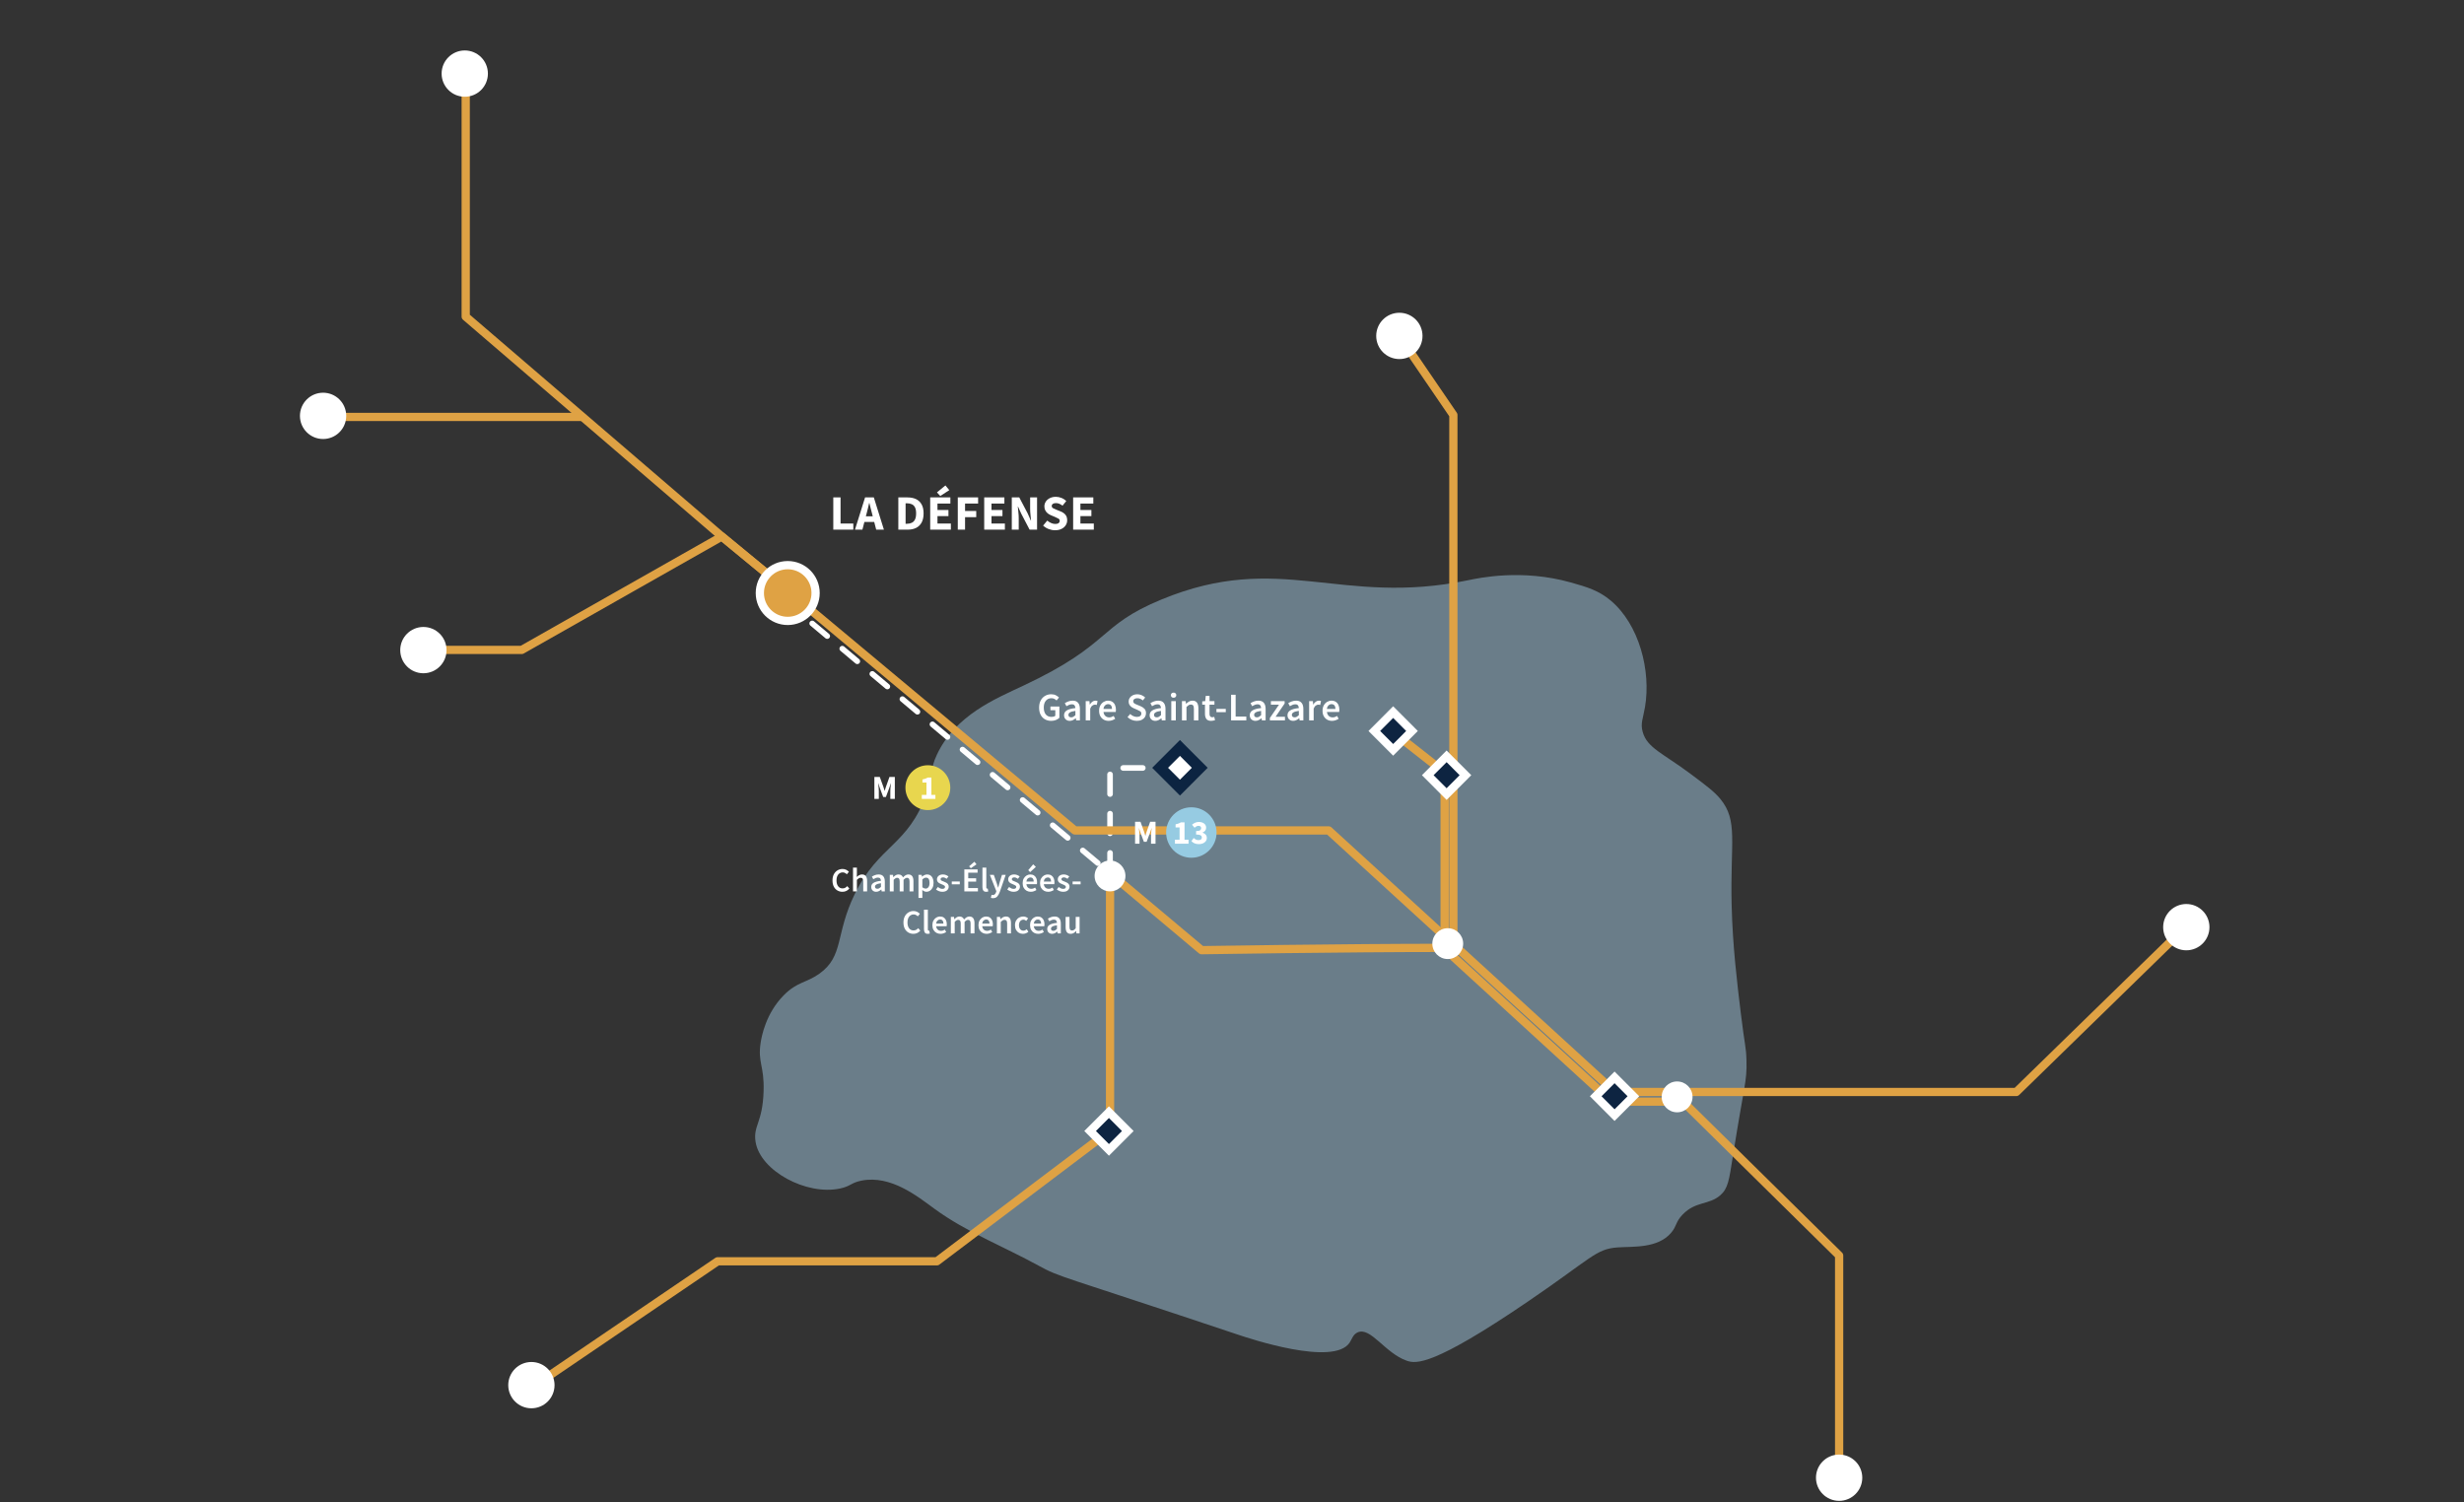 <svg width="879" height="536" viewBox="0 0 879 536" fill="none" xmlns="http://www.w3.org/2000/svg">
<rect x="0" y="0" width="879" height="536" fill="#333333" stroke="none"/>
<path d="M330.568 282.962C333.257 275.238 331.587 274.866 334.23 269.223C340.834 255.115 355.064 249.318 365.144 244.574C396.846 229.653 391.276 223.389 414.363 213.86C456.743 196.37 477.945 216.478 523.779 206.99C527.561 206.208 542.886 202.867 560.388 207.799C566.144 209.421 570.339 210.651 574.626 214.266C584.721 222.776 589.042 239.224 586.83 252.252C586.137 256.341 585.145 258.053 586.016 261.142C587.629 266.864 593.196 268.685 603.101 276.092C608.747 280.317 611.572 282.431 613.678 284.982C620.138 292.822 617.192 300.241 617.744 322.968C618.097 337.471 619.691 350.585 620.997 361.36C622.47 373.489 622.894 373.211 623.031 378.335C623.235 386.009 622.277 386.529 618.15 412.686C616.824 421.083 616.449 424.025 613.674 426.425C609.63 429.924 604.889 428.472 600.25 433.295C597.687 435.959 598.224 437.351 596.183 439.762C591.363 445.458 582.51 444.623 577.064 445.014C569.234 445.578 567.984 448.716 544.931 464.411C511.302 487.307 505.186 486.608 501.816 485.426C494.061 482.706 488.968 473.271 484.325 475.325C482.652 476.062 482.281 477.744 481.478 478.963C475.798 487.586 445.592 477.466 441.616 476.134C377.292 454.592 378.371 455.845 370.434 451.485C358.116 444.713 344.757 439.57 333.42 431.279C327.285 426.79 317.841 419.153 307.386 421.177C303.562 421.918 303.532 423.19 299.658 424.006C287.582 426.55 271.258 417.69 269.558 407.438C268.581 401.547 272.057 400.723 272.405 389.252C272.682 380.125 270.262 379.14 271.349 371.999C271.697 369.701 273.204 361.522 279.604 355.047C284.401 350.194 287.601 350.702 292.263 347.391C301.131 341.094 297.897 333.321 304.921 318.958C313.581 301.249 324.04 301.735 330.572 282.966L330.568 282.962Z" fill="#6A7D89"/>
<path d="M499.203 119.836L518.469 148.047V337.956" stroke="#DFA244" stroke-width="2.94" stroke-linecap="round" stroke-linejoin="round"/>
<path d="M598.287 390.938L656.085 447.911V527.177" stroke="#DFA244" stroke-width="2.94" stroke-linecap="round" stroke-linejoin="round"/>
<path d="M190.945 494.15L256 449.965H334.231L395.992 403.324" stroke="#DFA244" stroke-width="2.94" stroke-linecap="round" stroke-linejoin="round"/>
<path d="M395.993 403.324V311.28" stroke="#DFA244" stroke-width="2.94" stroke-linecap="round" stroke-linejoin="round"/>
<path d="M395.993 311.28V273.966H420.764" stroke="white" stroke-width="2" stroke-linecap="round" stroke-linejoin="round" stroke-dasharray="7 7"/>
<path d="M280.555 210.387L257.507 191.396L166.137 112.955V26.258" stroke="#DFA244" stroke-width="2.94" stroke-linecap="round" stroke-linejoin="round"/>
<path d="M778.563 331.764L719.296 389.562H598.5" stroke="#DFA244" stroke-width="2.94" stroke-linecap="round" stroke-linejoin="round"/>
<path d="M576.067 389.562H598" stroke="#DFA244" stroke-width="2.94" stroke-linecap="round" stroke-linejoin="round"/>
<path d="M280.555 210.387L383.449 296.259H427.077H473.996L516.5 335.111" stroke="#DFA244" stroke-width="2.94" stroke-linecap="round" stroke-linejoin="round"/>
<path d="M576.067 389.562L516.5 335.111" stroke="#DFA244" stroke-width="2.94" stroke-linecap="round" stroke-linejoin="round"/>
<path d="M280.555 210.387L257.507 191.396L186.129 231.855H153.79" stroke="#DFA244" stroke-width="2.94" stroke-linecap="round" stroke-linejoin="round"/>
<path d="M497.468 261.58L515.358 275.616" stroke="#DFA244" stroke-width="2.94" stroke-linecap="round" stroke-linejoin="round"/>
<path d="M515.357 275.616V340.02" stroke="#DFA244" stroke-width="2.94" stroke-linecap="round" stroke-linejoin="round"/>
<path d="M279.02 213.414L396.5 311.998" stroke="white" stroke-width="2" stroke-linecap="round" stroke-linejoin="round" stroke-dasharray="7 7"/>
<path d="M514.967 338.152C479.972 338.152 428.645 338.972 428.645 338.972L396.5 311.998" stroke="#DFA244" stroke-width="2.94" stroke-linecap="round" stroke-linejoin="round"/>
<path d="M514.967 338.152L574.892 393.002" stroke="#DFA244" stroke-width="2.94" stroke-linecap="round" stroke-linejoin="round"/>
<path d="M574.893 393.002H597.599" stroke="#DFA244" stroke-width="2.94" stroke-linecap="round" stroke-linejoin="round"/>
<path d="M116.634 148.736H207.46" stroke="#DFA244" stroke-width="2.94" stroke-linecap="round" stroke-linejoin="round"/>
<rect y="2.08" width="9.507" height="9.507" transform="matrix(0.707 0.708 -0.707 0.708 498.461 252.572)" fill="#0D2441" stroke="white" stroke-width="2.94"/>
<rect y="2.08" width="9.507" height="9.507" transform="matrix(0.707 0.708 -0.707 0.708 517.529 268.35)" fill="#0D2441" stroke="white" stroke-width="2.94"/>
<rect y="2.08" width="9.507" height="9.507" transform="matrix(0.707 0.708 -0.707 0.708 397.074 395.286)" fill="#0D2441" stroke="white" stroke-width="2.94"/>
<rect y="2.08" width="9.507" height="9.507" transform="matrix(0.707 0.708 -0.707 0.708 577.443 382.884)" fill="#0D2441" stroke="white" stroke-width="2.94"/>
<rect y="2.83" width="10" height="10" transform="matrix(0.707 0.708 -0.707 0.708 422.932 264.828)" fill="white" stroke="#0C2441" stroke-width="4"/>
<circle cx="281.009" cy="211.564" r="9.946" fill="#DFA244" stroke="white" stroke-width="2.94"/>
<circle cx="151.037" cy="231.927" r="8.257" fill="white"/>
<circle cx="165.799" cy="26.257" r="8.257" fill="white"/>
<circle cx="499.204" cy="119.835" r="8.257" fill="white"/>
<circle cx="779.938" cy="330.764" r="8.257" fill="white"/>
<circle cx="189.568" cy="494.148" r="8.257" fill="white"/>
<circle cx="656.086" cy="527.176" r="8.257" fill="white"/>
<circle cx="516.465" cy="336.638" r="5.5" fill="white"/>
<circle cx="598.286" cy="391.313" r="5.505" fill="white"/>
<circle cx="395.988" cy="312.492" r="5.5" fill="white"/>
<circle cx="115.257" cy="148.358" r="8.257" fill="white"/>
<path d="M297.265 188.951V177.45H299.859V186.764H304.41V188.951H297.265ZM309.167 183.13L308.885 184.188H311.337L311.072 183.13C310.92 182.554 310.761 181.942 310.596 181.296C310.443 180.649 310.29 180.025 310.138 179.426H310.067C309.926 180.037 309.779 180.666 309.626 181.313C309.485 181.948 309.332 182.554 309.167 183.13ZM305.004 188.951L308.603 177.45H311.725L315.324 188.951H312.572L311.866 186.217H308.356L307.65 188.951H305.004ZM320.465 188.951V177.45H323.71C324.886 177.45 325.903 177.65 326.762 178.05C327.62 178.45 328.285 179.073 328.755 179.92C329.237 180.755 329.478 181.831 329.478 183.148C329.478 184.465 329.243 185.553 328.773 186.411C328.302 187.27 327.644 187.91 326.797 188.334C325.962 188.745 324.98 188.951 323.851 188.951H320.465ZM323.058 186.852H323.551C324.21 186.852 324.78 186.734 325.263 186.499C325.756 186.264 326.139 185.876 326.409 185.335C326.68 184.794 326.815 184.065 326.815 183.148C326.815 182.23 326.68 181.513 326.409 180.996C326.139 180.466 325.756 180.096 325.263 179.884C324.78 179.661 324.21 179.549 323.551 179.549H323.058V186.852ZM331.838 188.951V177.45H339.035V179.637H334.431V181.948H338.347V184.118H334.431V186.764H339.211V188.951H331.838ZM335.419 176.956L334.255 175.651L337.271 173.181L338.647 174.857L335.419 176.956ZM341.678 188.951V177.45H348.928V179.637H344.271V182.301H348.258V184.488H344.271V188.951H341.678ZM351.105 188.951V177.45H358.302V179.637H353.698V181.948H357.614V184.118H353.698V186.764H358.479V188.951H351.105ZM360.946 188.951V177.45H363.609L366.608 183.165L367.737 185.705H367.808C367.761 185.094 367.696 184.412 367.614 183.659C367.531 182.907 367.49 182.189 367.49 181.507V177.45H369.96V188.951H367.296L364.297 183.218L363.168 180.713H363.098C363.157 181.348 363.221 182.031 363.292 182.76C363.374 183.489 363.415 184.194 363.415 184.876V188.951H360.946ZM376.364 189.163C375.611 189.163 374.858 189.022 374.106 188.739C373.365 188.457 372.7 188.046 372.112 187.505L373.594 185.723C374.006 186.076 374.464 186.364 374.97 186.587C375.476 186.811 375.964 186.923 376.434 186.923C376.975 186.923 377.375 186.823 377.634 186.623C377.904 186.423 378.039 186.152 378.039 185.811C378.039 185.447 377.886 185.182 377.581 185.018C377.287 184.841 376.887 184.647 376.381 184.435L374.882 183.8C374.494 183.636 374.123 183.418 373.771 183.148C373.418 182.865 373.13 182.519 372.906 182.107C372.683 181.695 372.571 181.213 372.571 180.66C372.571 180.025 372.742 179.449 373.083 178.932C373.435 178.414 373.918 178.003 374.529 177.697C375.152 177.391 375.864 177.238 376.663 177.238C377.322 177.238 377.981 177.368 378.639 177.626C379.298 177.885 379.874 178.261 380.368 178.755L379.045 180.396C378.669 180.102 378.292 179.878 377.916 179.726C377.54 179.561 377.122 179.479 376.663 179.479C376.217 179.479 375.858 179.573 375.587 179.761C375.329 179.937 375.199 180.19 375.199 180.519C375.199 180.872 375.364 181.137 375.693 181.313C376.034 181.49 376.452 181.678 376.946 181.878L378.427 182.477C379.121 182.76 379.674 183.148 380.086 183.642C380.497 184.136 380.703 184.788 380.703 185.6C380.703 186.235 380.532 186.823 380.191 187.364C379.85 187.905 379.356 188.34 378.71 188.669C378.063 188.998 377.281 189.163 376.364 189.163ZM382.831 188.951V177.45H390.028V179.637H385.424V181.948H389.341V184.118H385.424V186.764H390.205V188.951H382.831Z" fill="white"/>
<path d="M374.998 257.168C374.177 257.168 373.439 256.986 372.786 256.622C372.133 256.258 371.619 255.726 371.246 255.026C370.873 254.317 370.686 253.458 370.686 252.45C370.686 251.451 370.877 250.597 371.26 249.888C371.643 249.169 372.161 248.623 372.814 248.25C373.467 247.867 374.2 247.676 375.012 247.676C375.665 247.676 376.216 247.797 376.664 248.04C377.121 248.273 377.495 248.539 377.784 248.838L376.916 249.888C376.683 249.664 376.421 249.477 376.132 249.328C375.852 249.169 375.497 249.09 375.068 249.09C374.256 249.09 373.598 249.389 373.094 249.986C372.599 250.574 372.352 251.381 372.352 252.408C372.352 253.453 372.59 254.275 373.066 254.872C373.542 255.46 374.237 255.754 375.152 255.754C375.413 255.754 375.661 255.721 375.894 255.656C376.127 255.581 376.319 255.479 376.468 255.348V253.374H374.732V252.044H377.924V256.076C377.616 256.384 377.205 256.645 376.692 256.86C376.188 257.065 375.623 257.168 374.998 257.168ZM381.619 257.168C381.022 257.168 380.532 256.981 380.149 256.608C379.776 256.235 379.589 255.749 379.589 255.152C379.589 254.415 379.911 253.845 380.555 253.444C381.199 253.033 382.226 252.753 383.635 252.604C383.626 252.24 383.528 251.927 383.341 251.666C383.164 251.395 382.842 251.26 382.375 251.26C382.039 251.26 381.708 251.325 381.381 251.456C381.064 251.587 380.751 251.745 380.443 251.932L379.855 250.854C380.238 250.611 380.667 250.401 381.143 250.224C381.628 250.047 382.142 249.958 382.683 249.958C383.542 249.958 384.181 250.215 384.601 250.728C385.03 251.232 385.245 251.965 385.245 252.926V257H383.915L383.803 256.244H383.747C383.439 256.505 383.108 256.725 382.753 256.902C382.408 257.079 382.03 257.168 381.619 257.168ZM382.137 255.908C382.417 255.908 382.669 255.843 382.893 255.712C383.126 255.572 383.374 255.385 383.635 255.152V253.612C382.702 253.733 382.053 253.915 381.689 254.158C381.325 254.391 381.143 254.681 381.143 255.026C381.143 255.334 381.236 255.558 381.423 255.698C381.61 255.838 381.848 255.908 382.137 255.908ZM387.312 257V250.126H388.642L388.754 251.344H388.81C389.052 250.896 389.346 250.555 389.692 250.322C390.037 250.079 390.392 249.958 390.756 249.958C391.082 249.958 391.344 250.005 391.54 250.098L391.26 251.498C391.138 251.461 391.026 251.433 390.924 251.414C390.821 251.395 390.695 251.386 390.546 251.386C390.275 251.386 389.99 251.493 389.692 251.708C389.393 251.913 389.136 252.277 388.922 252.8V257H387.312ZM395.478 257.168C394.843 257.168 394.269 257.028 393.756 256.748C393.242 256.459 392.836 256.048 392.538 255.516C392.239 254.975 392.09 254.326 392.09 253.57C392.09 252.823 392.239 252.179 392.538 251.638C392.846 251.097 393.242 250.681 393.728 250.392C394.213 250.103 394.722 249.958 395.254 249.958C395.879 249.958 396.402 250.098 396.822 250.378C397.242 250.649 397.559 251.031 397.774 251.526C397.988 252.011 398.096 252.576 398.096 253.22C398.096 253.556 398.072 253.817 398.026 254.004H393.658C393.732 254.611 393.952 255.082 394.316 255.418C394.68 255.754 395.137 255.922 395.688 255.922C395.986 255.922 396.262 255.88 396.514 255.796C396.775 255.703 397.032 255.577 397.284 255.418L397.83 256.426C397.503 256.641 397.139 256.818 396.738 256.958C396.336 257.098 395.916 257.168 395.478 257.168ZM393.644 252.912H396.696C396.696 252.38 396.579 251.965 396.346 251.666C396.112 251.358 395.762 251.204 395.296 251.204C394.894 251.204 394.535 251.353 394.218 251.652C393.91 251.941 393.718 252.361 393.644 252.912ZM405.53 257.168C404.914 257.168 404.317 257.051 403.738 256.818C403.169 256.585 402.665 256.253 402.226 255.824L403.178 254.718C403.505 255.026 403.878 255.278 404.298 255.474C404.718 255.661 405.138 255.754 405.558 255.754C406.081 255.754 406.477 255.647 406.748 255.432C407.019 255.217 407.154 254.933 407.154 254.578C407.154 254.195 407.019 253.92 406.748 253.752C406.487 253.584 406.151 253.411 405.74 253.234L404.48 252.688C404.181 252.557 403.887 252.389 403.598 252.184C403.318 251.979 403.085 251.717 402.898 251.4C402.721 251.083 402.632 250.7 402.632 250.252C402.632 249.767 402.763 249.333 403.024 248.95C403.295 248.558 403.659 248.25 404.116 248.026C404.583 247.793 405.115 247.676 405.712 247.676C406.244 247.676 406.757 247.783 407.252 247.998C407.747 248.203 408.171 248.483 408.526 248.838L407.7 249.874C407.411 249.631 407.103 249.44 406.776 249.3C406.459 249.16 406.104 249.09 405.712 249.09C405.283 249.09 404.933 249.188 404.662 249.384C404.401 249.571 404.27 249.832 404.27 250.168C404.27 250.401 404.335 250.597 404.466 250.756C404.606 250.905 404.788 251.036 405.012 251.148C405.236 251.251 405.474 251.353 405.726 251.456L406.972 251.974C407.513 252.207 407.957 252.515 408.302 252.898C408.647 253.271 408.82 253.789 408.82 254.452C408.82 254.947 408.689 255.399 408.428 255.81C408.167 256.221 407.789 256.552 407.294 256.804C406.809 257.047 406.221 257.168 405.53 257.168ZM412.151 257.168C411.554 257.168 411.064 256.981 410.681 256.608C410.308 256.235 410.121 255.749 410.121 255.152C410.121 254.415 410.443 253.845 411.087 253.444C411.731 253.033 412.758 252.753 414.167 252.604C414.158 252.24 414.06 251.927 413.873 251.666C413.696 251.395 413.374 251.26 412.907 251.26C412.571 251.26 412.24 251.325 411.913 251.456C411.596 251.587 411.283 251.745 410.975 251.932L410.387 250.854C410.77 250.611 411.199 250.401 411.675 250.224C412.16 250.047 412.674 249.958 413.215 249.958C414.074 249.958 414.713 250.215 415.133 250.728C415.562 251.232 415.777 251.965 415.777 252.926V257H414.447L414.335 256.244H414.279C413.971 256.505 413.64 256.725 413.285 256.902C412.94 257.079 412.562 257.168 412.151 257.168ZM412.669 255.908C412.949 255.908 413.201 255.843 413.425 255.712C413.658 255.572 413.906 255.385 414.167 255.152V253.612C413.234 253.733 412.585 253.915 412.221 254.158C411.857 254.391 411.675 254.681 411.675 255.026C411.675 255.334 411.768 255.558 411.955 255.698C412.142 255.838 412.38 255.908 412.669 255.908ZM417.844 257V250.126H419.454V257H417.844ZM418.656 248.922C418.366 248.922 418.133 248.838 417.956 248.67C417.778 248.502 417.69 248.278 417.69 247.998C417.69 247.727 417.778 247.508 417.956 247.34C418.133 247.172 418.366 247.088 418.656 247.088C418.945 247.088 419.178 247.172 419.356 247.34C419.533 247.508 419.622 247.727 419.622 247.998C419.622 248.278 419.533 248.502 419.356 248.67C419.178 248.838 418.945 248.922 418.656 248.922ZM421.648 257V250.126H422.978L423.09 251.05H423.146C423.454 250.751 423.79 250.495 424.154 250.28C424.518 250.065 424.933 249.958 425.4 249.958C426.137 249.958 426.674 250.196 427.01 250.672C427.346 251.148 427.514 251.82 427.514 252.688V257H425.904V252.898C425.904 252.329 425.82 251.927 425.652 251.694C425.484 251.461 425.209 251.344 424.826 251.344C424.527 251.344 424.261 251.419 424.028 251.568C423.804 251.708 423.547 251.918 423.258 252.198V257H421.648ZM432.044 257.168C431.251 257.168 430.686 256.939 430.35 256.482C430.023 256.015 429.86 255.413 429.86 254.676V251.4H428.88V250.196L429.944 250.126L430.14 248.25H431.484V250.126H433.234V251.4H431.484V254.676C431.484 255.479 431.806 255.88 432.45 255.88C432.571 255.88 432.697 255.866 432.828 255.838C432.959 255.801 433.071 255.763 433.164 255.726L433.444 256.916C433.257 256.981 433.043 257.037 432.8 257.084C432.567 257.14 432.315 257.168 432.044 257.168ZM433.949 254.06V252.884H437.281V254.06H433.949ZM439.175 257V247.844H440.799V255.628H444.607V257H439.175ZM447.868 257.168C447.271 257.168 446.781 256.981 446.398 256.608C446.025 256.235 445.838 255.749 445.838 255.152C445.838 254.415 446.16 253.845 446.804 253.444C447.448 253.033 448.475 252.753 449.884 252.604C449.875 252.24 449.777 251.927 449.59 251.666C449.413 251.395 449.091 251.26 448.624 251.26C448.288 251.26 447.957 251.325 447.63 251.456C447.313 251.587 447 251.745 446.692 251.932L446.104 250.854C446.487 250.611 446.916 250.401 447.392 250.224C447.877 250.047 448.391 249.958 448.932 249.958C449.791 249.958 450.43 250.215 450.85 250.728C451.279 251.232 451.494 251.965 451.494 252.926V257H450.164L450.052 256.244H449.996C449.688 256.505 449.357 256.725 449.002 256.902C448.657 257.079 448.279 257.168 447.868 257.168ZM448.386 255.908C448.666 255.908 448.918 255.843 449.142 255.712C449.375 255.572 449.623 255.385 449.884 255.152V253.612C448.951 253.733 448.302 253.915 447.938 254.158C447.574 254.391 447.392 254.681 447.392 255.026C447.392 255.334 447.485 255.558 447.672 255.698C447.859 255.838 448.097 255.908 448.386 255.908ZM453.015 257V256.132L456.263 251.4H453.379V250.126H458.279V250.98L455.045 255.712H458.391V257H453.015ZM461.328 257.168C460.73 257.168 460.24 256.981 459.858 256.608C459.484 256.235 459.298 255.749 459.298 255.152C459.298 254.415 459.62 253.845 460.264 253.444C460.908 253.033 461.934 252.753 463.344 252.604C463.334 252.24 463.236 251.927 463.05 251.666C462.872 251.395 462.55 251.26 462.084 251.26C461.748 251.26 461.416 251.325 461.09 251.456C460.772 251.587 460.46 251.745 460.152 251.932L459.564 250.854C459.946 250.611 460.376 250.401 460.852 250.224C461.337 250.047 461.85 249.958 462.392 249.958C463.25 249.958 463.89 250.215 464.31 250.728C464.739 251.232 464.954 251.965 464.954 252.926V257H463.624L463.512 256.244H463.456C463.148 256.505 462.816 256.725 462.462 256.902C462.116 257.079 461.738 257.168 461.328 257.168ZM461.846 255.908C462.126 255.908 462.378 255.843 462.602 255.712C462.835 255.572 463.082 255.385 463.344 255.152V253.612C462.41 253.733 461.762 253.915 461.398 254.158C461.034 254.391 460.852 254.681 460.852 255.026C460.852 255.334 460.945 255.558 461.132 255.698C461.318 255.838 461.556 255.908 461.846 255.908ZM467.02 257V250.126H468.35L468.462 251.344H468.518C468.761 250.896 469.055 250.555 469.4 250.322C469.746 250.079 470.1 249.958 470.464 249.958C470.791 249.958 471.052 250.005 471.248 250.098L470.968 251.498C470.847 251.461 470.735 251.433 470.632 251.414C470.53 251.395 470.404 251.386 470.254 251.386C469.984 251.386 469.699 251.493 469.4 251.708C469.102 251.913 468.845 252.277 468.63 252.8V257H467.02ZM475.186 257.168C474.552 257.168 473.978 257.028 473.464 256.748C472.951 256.459 472.545 256.048 472.246 255.516C471.948 254.975 471.798 254.326 471.798 253.57C471.798 252.823 471.948 252.179 472.246 251.638C472.554 251.097 472.951 250.681 473.436 250.392C473.922 250.103 474.43 249.958 474.962 249.958C475.588 249.958 476.11 250.098 476.53 250.378C476.95 250.649 477.268 251.031 477.482 251.526C477.697 252.011 477.804 252.576 477.804 253.22C477.804 253.556 477.781 253.817 477.734 254.004H473.366C473.441 254.611 473.66 255.082 474.024 255.418C474.388 255.754 474.846 255.922 475.396 255.922C475.695 255.922 475.97 255.88 476.222 255.796C476.484 255.703 476.74 255.577 476.992 255.418L477.538 256.426C477.212 256.641 476.848 256.818 476.446 256.958C476.045 257.098 475.625 257.168 475.186 257.168ZM473.352 252.912H476.404C476.404 252.38 476.288 251.965 476.054 251.666C475.821 251.358 475.471 251.204 475.004 251.204C474.603 251.204 474.244 251.353 473.926 251.652C473.618 251.941 473.427 252.361 473.352 252.912Z" fill="white"/>
<path d="M300.522 318.144C299.866 318.144 299.27 317.988 298.734 317.676C298.198 317.364 297.77 316.908 297.45 316.308C297.138 315.7 296.982 314.964 296.982 314.1C296.982 313.244 297.142 312.512 297.462 311.904C297.79 311.288 298.226 310.82 298.77 310.5C299.314 310.172 299.914 310.008 300.57 310.008C301.066 310.008 301.506 310.108 301.89 310.308C302.274 310.508 302.59 310.74 302.838 311.004L302.094 311.904C301.894 311.696 301.67 311.532 301.422 311.412C301.182 311.284 300.91 311.22 300.606 311.22C300.182 311.22 299.802 311.336 299.466 311.568C299.138 311.792 298.878 312.116 298.686 312.54C298.502 312.964 298.41 313.472 298.41 314.064C298.41 314.96 298.606 315.664 298.998 316.176C299.39 316.68 299.914 316.932 300.57 316.932C300.922 316.932 301.234 316.86 301.506 316.716C301.778 316.564 302.026 316.368 302.25 316.128L302.994 317.004C302.674 317.372 302.306 317.656 301.89 317.856C301.482 318.048 301.026 318.144 300.522 318.144ZM304.304 318V309.528H305.684V311.712L305.636 312.852C305.884 312.62 306.16 312.416 306.464 312.24C306.768 312.056 307.12 311.964 307.52 311.964C308.152 311.964 308.612 312.168 308.9 312.576C309.188 312.984 309.332 313.56 309.332 314.304V318H307.952V314.484C307.952 313.996 307.88 313.652 307.736 313.452C307.592 313.252 307.356 313.152 307.028 313.152C306.772 313.152 306.544 313.216 306.344 313.344C306.152 313.464 305.932 313.644 305.684 313.884V318H304.304ZM312.544 318.144C312.032 318.144 311.612 317.984 311.284 317.664C310.964 317.344 310.804 316.928 310.804 316.416C310.804 315.784 311.08 315.296 311.632 314.952C312.184 314.6 313.064 314.36 314.272 314.232C314.264 313.92 314.18 313.652 314.02 313.428C313.868 313.196 313.592 313.08 313.192 313.08C312.904 313.08 312.62 313.136 312.34 313.248C312.068 313.36 311.8 313.496 311.536 313.656L311.032 312.732C311.36 312.524 311.728 312.344 312.136 312.192C312.552 312.04 312.992 311.964 313.456 311.964C314.192 311.964 314.74 312.184 315.1 312.624C315.468 313.056 315.652 313.684 315.652 314.508V318H314.512L314.416 317.352H314.368C314.104 317.576 313.82 317.764 313.516 317.916C313.22 318.068 312.896 318.144 312.544 318.144ZM312.988 317.064C313.228 317.064 313.444 317.008 313.636 316.896C313.836 316.776 314.048 316.616 314.272 316.416V315.096C313.472 315.2 312.916 315.356 312.604 315.564C312.292 315.764 312.136 316.012 312.136 316.308C312.136 316.572 312.216 316.764 312.376 316.884C312.536 317.004 312.74 317.064 312.988 317.064ZM317.423 318V312.108H318.563L318.659 312.912H318.707C318.955 312.648 319.223 312.424 319.511 312.24C319.807 312.056 320.139 311.964 320.507 311.964C320.939 311.964 321.283 312.06 321.539 312.252C321.803 312.436 322.003 312.692 322.139 313.02C322.419 312.716 322.711 312.464 323.015 312.264C323.327 312.064 323.667 311.964 324.035 311.964C324.659 311.964 325.119 312.168 325.415 312.576C325.711 312.984 325.859 313.56 325.859 314.304V318H324.467V314.484C324.467 313.996 324.391 313.652 324.239 313.452C324.095 313.252 323.871 313.152 323.567 313.152C323.199 313.152 322.787 313.396 322.331 313.884V318H320.951V314.484C320.951 313.996 320.875 313.652 320.723 313.452C320.579 313.252 320.351 313.152 320.039 313.152C319.671 313.152 319.259 313.396 318.803 313.884V318H317.423ZM327.656 320.328V312.108H328.796L328.892 312.732H328.94C329.188 312.524 329.464 312.344 329.768 312.192C330.08 312.04 330.396 311.964 330.716 311.964C331.452 311.964 332.02 312.236 332.42 312.78C332.828 313.324 333.032 314.052 333.032 314.964C333.032 315.636 332.912 316.212 332.672 316.692C332.432 317.164 332.12 317.524 331.736 317.772C331.36 318.02 330.952 318.144 330.512 318.144C330.256 318.144 330 318.088 329.744 317.976C329.488 317.856 329.24 317.696 329 317.496L329.036 318.48V320.328H327.656ZM330.224 317.004C330.616 317.004 330.944 316.832 331.208 316.488C331.472 316.144 331.604 315.64 331.604 314.976C331.604 314.384 331.504 313.924 331.304 313.596C331.104 313.268 330.78 313.104 330.332 313.104C329.916 313.104 329.484 313.324 329.036 313.764V316.512C329.252 316.688 329.46 316.816 329.66 316.896C329.86 316.968 330.048 317.004 330.224 317.004ZM336.147 318.144C335.747 318.144 335.347 318.068 334.947 317.916C334.547 317.756 334.203 317.56 333.915 317.328L334.563 316.44C334.827 316.64 335.091 316.8 335.355 316.92C335.619 317.04 335.899 317.1 336.195 317.1C336.515 317.1 336.751 317.032 336.903 316.896C337.055 316.76 337.131 316.592 337.131 316.392C337.131 316.224 337.067 316.088 336.939 315.984C336.819 315.872 336.663 315.776 336.471 315.696C336.279 315.608 336.079 315.524 335.871 315.444C335.615 315.348 335.359 315.232 335.103 315.096C334.855 314.952 334.651 314.772 334.491 314.556C334.331 314.332 334.251 314.056 334.251 313.728C334.251 313.208 334.443 312.784 334.827 312.456C335.211 312.128 335.731 311.964 336.387 311.964C336.803 311.964 337.175 312.036 337.503 312.18C337.831 312.324 338.115 312.488 338.355 312.672L337.719 313.512C337.511 313.36 337.299 313.24 337.083 313.152C336.875 313.056 336.655 313.008 336.423 313.008C336.127 313.008 335.907 313.072 335.763 313.2C335.619 313.32 335.547 313.472 335.547 313.656C335.547 313.888 335.667 314.064 335.907 314.184C336.147 314.304 336.427 314.42 336.747 314.532C337.019 314.628 337.283 314.748 337.539 314.892C337.795 315.028 338.007 315.208 338.175 315.432C338.351 315.656 338.439 315.952 338.439 316.32C338.439 316.824 338.243 317.256 337.851 317.616C337.459 317.968 336.891 318.144 336.147 318.144ZM339.536 315.48V314.472H342.392V315.48H339.536ZM344.015 318V310.152H348.743V311.328H345.407V313.332H348.227V314.508H345.407V316.824H348.863V318H344.015ZM346.331 309.744L345.719 309.048L347.603 307.428L348.347 308.34L346.331 309.744ZM351.816 318.144C351.328 318.144 350.98 317.996 350.772 317.7C350.572 317.404 350.472 317 350.472 316.488V309.528H351.852V316.56C351.852 316.728 351.884 316.848 351.948 316.92C352.012 316.984 352.08 317.016 352.152 317.016C352.184 317.016 352.212 317.016 352.236 317.016C352.268 317.008 352.312 317 352.368 316.992L352.548 318.024C352.468 318.056 352.364 318.084 352.236 318.108C352.116 318.132 351.976 318.144 351.816 318.144ZM354.246 320.424C354.086 320.424 353.946 320.412 353.826 320.388C353.706 320.364 353.59 320.336 353.478 320.304L353.73 319.224C353.786 319.24 353.85 319.256 353.922 319.272C354.002 319.296 354.078 319.308 354.15 319.308C354.462 319.308 354.71 319.212 354.894 319.02C355.086 318.836 355.23 318.596 355.326 318.3L355.434 317.928L353.118 312.108H354.522L355.542 315C355.63 315.256 355.714 315.528 355.794 315.816C355.882 316.096 355.97 316.376 356.058 316.656H356.106C356.178 316.384 356.25 316.108 356.322 315.828C356.402 315.54 356.478 315.264 356.55 315L357.438 312.108H358.77L356.634 318.264C356.386 318.928 356.086 319.452 355.734 319.836C355.382 320.228 354.886 320.424 354.246 320.424ZM361.556 318.144C361.156 318.144 360.756 318.068 360.356 317.916C359.956 317.756 359.612 317.56 359.324 317.328L359.972 316.44C360.236 316.64 360.5 316.8 360.764 316.92C361.028 317.04 361.308 317.1 361.604 317.1C361.924 317.1 362.16 317.032 362.312 316.896C362.464 316.76 362.54 316.592 362.54 316.392C362.54 316.224 362.476 316.088 362.348 315.984C362.228 315.872 362.072 315.776 361.88 315.696C361.688 315.608 361.488 315.524 361.28 315.444C361.024 315.348 360.768 315.232 360.512 315.096C360.264 314.952 360.06 314.772 359.9 314.556C359.74 314.332 359.66 314.056 359.66 313.728C359.66 313.208 359.852 312.784 360.236 312.456C360.62 312.128 361.14 311.964 361.796 311.964C362.212 311.964 362.584 312.036 362.912 312.18C363.24 312.324 363.524 312.488 363.764 312.672L363.128 313.512C362.92 313.36 362.708 313.24 362.492 313.152C362.284 313.056 362.064 313.008 361.832 313.008C361.536 313.008 361.316 313.072 361.172 313.2C361.028 313.32 360.956 313.472 360.956 313.656C360.956 313.888 361.076 314.064 361.316 314.184C361.556 314.304 361.836 314.42 362.156 314.532C362.428 314.628 362.692 314.748 362.948 314.892C363.204 315.028 363.416 315.208 363.584 315.432C363.76 315.656 363.848 315.952 363.848 316.32C363.848 316.824 363.652 317.256 363.26 317.616C362.868 317.968 362.3 318.144 361.556 318.144ZM367.72 318.144C367.176 318.144 366.684 318.024 366.244 317.784C365.804 317.536 365.456 317.184 365.2 316.728C364.944 316.264 364.816 315.708 364.816 315.06C364.816 314.42 364.944 313.868 365.2 313.404C365.464 312.94 365.804 312.584 366.22 312.336C366.636 312.088 367.072 311.964 367.528 311.964C368.064 311.964 368.512 312.084 368.872 312.324C369.232 312.556 369.504 312.884 369.688 313.308C369.872 313.724 369.964 314.208 369.964 314.76C369.964 315.048 369.944 315.272 369.904 315.432H366.16C366.224 315.952 366.412 316.356 366.724 316.644C367.036 316.932 367.428 317.076 367.9 317.076C368.156 317.076 368.392 317.04 368.608 316.968C368.832 316.888 369.052 316.78 369.268 316.644L369.736 317.508C369.456 317.692 369.144 317.844 368.8 317.964C368.456 318.084 368.096 318.144 367.72 318.144ZM366.148 314.496H368.764C368.764 314.04 368.664 313.684 368.464 313.428C368.264 313.164 367.964 313.032 367.564 313.032C367.22 313.032 366.912 313.16 366.64 313.416C366.376 313.664 366.212 314.024 366.148 314.496ZM367.492 311.124L366.808 310.44L368.572 308.352L369.532 309.264L367.492 311.124ZM373.922 318.144C373.378 318.144 372.886 318.024 372.446 317.784C372.006 317.536 371.658 317.184 371.402 316.728C371.146 316.264 371.018 315.708 371.018 315.06C371.018 314.42 371.146 313.868 371.402 313.404C371.666 312.94 372.006 312.584 372.422 312.336C372.838 312.088 373.274 311.964 373.73 311.964C374.266 311.964 374.714 312.084 375.074 312.324C375.434 312.556 375.706 312.884 375.89 313.308C376.074 313.724 376.166 314.208 376.166 314.76C376.166 315.048 376.146 315.272 376.106 315.432H372.362C372.426 315.952 372.614 316.356 372.926 316.644C373.238 316.932 373.63 317.076 374.102 317.076C374.358 317.076 374.594 317.04 374.81 316.968C375.034 316.888 375.254 316.78 375.47 316.644L375.938 317.508C375.658 317.692 375.346 317.844 375.002 317.964C374.658 318.084 374.298 318.144 373.922 318.144ZM372.35 314.496H374.966C374.966 314.04 374.866 313.684 374.666 313.428C374.466 313.164 374.166 313.032 373.766 313.032C373.422 313.032 373.114 313.16 372.842 313.416C372.578 313.664 372.414 314.024 372.35 314.496ZM379.248 318.144C378.848 318.144 378.448 318.068 378.048 317.916C377.648 317.756 377.304 317.56 377.016 317.328L377.664 316.44C377.928 316.64 378.192 316.8 378.456 316.92C378.72 317.04 379 317.1 379.296 317.1C379.616 317.1 379.852 317.032 380.004 316.896C380.156 316.76 380.232 316.592 380.232 316.392C380.232 316.224 380.168 316.088 380.04 315.984C379.92 315.872 379.764 315.776 379.572 315.696C379.38 315.608 379.18 315.524 378.972 315.444C378.716 315.348 378.46 315.232 378.204 315.096C377.956 314.952 377.752 314.772 377.592 314.556C377.432 314.332 377.352 314.056 377.352 313.728C377.352 313.208 377.544 312.784 377.928 312.456C378.312 312.128 378.832 311.964 379.488 311.964C379.904 311.964 380.276 312.036 380.604 312.18C380.932 312.324 381.216 312.488 381.456 312.672L380.82 313.512C380.612 313.36 380.4 313.24 380.184 313.152C379.976 313.056 379.756 313.008 379.524 313.008C379.228 313.008 379.008 313.072 378.864 313.2C378.72 313.32 378.648 313.472 378.648 313.656C378.648 313.888 378.768 314.064 379.008 314.184C379.248 314.304 379.528 314.42 379.848 314.532C380.12 314.628 380.384 314.748 380.64 314.892C380.896 315.028 381.108 315.208 381.276 315.432C381.452 315.656 381.54 315.952 381.54 316.32C381.54 316.824 381.344 317.256 380.952 317.616C380.56 317.968 379.992 318.144 379.248 318.144ZM382.637 315.48V314.472H385.493V315.48H382.637ZM325.837 333.144C325.181 333.144 324.585 332.988 324.049 332.676C323.513 332.364 323.085 331.908 322.765 331.308C322.453 330.7 322.297 329.964 322.297 329.1C322.297 328.244 322.457 327.512 322.777 326.904C323.105 326.288 323.541 325.82 324.085 325.5C324.629 325.172 325.229 325.008 325.885 325.008C326.381 325.008 326.821 325.108 327.205 325.308C327.589 325.508 327.905 325.74 328.153 326.004L327.409 326.904C327.209 326.696 326.985 326.532 326.737 326.412C326.497 326.284 326.225 326.22 325.921 326.22C325.497 326.22 325.117 326.336 324.781 326.568C324.453 326.792 324.193 327.116 324.001 327.54C323.817 327.964 323.725 328.472 323.725 329.064C323.725 329.96 323.921 330.664 324.313 331.176C324.705 331.68 325.229 331.932 325.885 331.932C326.237 331.932 326.549 331.86 326.821 331.716C327.093 331.564 327.341 331.368 327.565 331.128L328.309 332.004C327.989 332.372 327.621 332.656 327.205 332.856C326.797 333.048 326.341 333.144 325.837 333.144ZM330.963 333.144C330.475 333.144 330.127 332.996 329.919 332.7C329.719 332.404 329.619 332 329.619 331.488V324.528H330.999V331.56C330.999 331.728 331.031 331.848 331.095 331.92C331.159 331.984 331.227 332.016 331.299 332.016C331.331 332.016 331.359 332.016 331.383 332.016C331.415 332.008 331.459 332 331.515 331.992L331.695 333.024C331.615 333.056 331.511 333.084 331.383 333.108C331.263 333.132 331.123 333.144 330.963 333.144ZM335.517 333.144C334.973 333.144 334.481 333.024 334.041 332.784C333.601 332.536 333.253 332.184 332.997 331.728C332.741 331.264 332.613 330.708 332.613 330.06C332.613 329.42 332.741 328.868 332.997 328.404C333.261 327.94 333.601 327.584 334.017 327.336C334.433 327.088 334.869 326.964 335.325 326.964C335.861 326.964 336.309 327.084 336.669 327.324C337.029 327.556 337.301 327.884 337.485 328.308C337.669 328.724 337.761 329.208 337.761 329.76C337.761 330.048 337.741 330.272 337.701 330.432H333.957C334.021 330.952 334.209 331.356 334.521 331.644C334.833 331.932 335.225 332.076 335.697 332.076C335.953 332.076 336.189 332.04 336.405 331.968C336.629 331.888 336.849 331.78 337.065 331.644L337.533 332.508C337.253 332.692 336.941 332.844 336.597 332.964C336.253 333.084 335.893 333.144 335.517 333.144ZM333.945 329.496H336.561C336.561 329.04 336.461 328.684 336.261 328.428C336.061 328.164 335.761 328.032 335.361 328.032C335.017 328.032 334.709 328.16 334.437 328.416C334.173 328.664 334.009 329.024 333.945 329.496ZM339.199 333V327.108H340.339L340.435 327.912H340.483C340.731 327.648 340.999 327.424 341.287 327.24C341.583 327.056 341.915 326.964 342.283 326.964C342.715 326.964 343.059 327.06 343.315 327.252C343.579 327.436 343.779 327.692 343.915 328.02C344.195 327.716 344.487 327.464 344.791 327.264C345.103 327.064 345.443 326.964 345.811 326.964C346.435 326.964 346.895 327.168 347.191 327.576C347.487 327.984 347.635 328.56 347.635 329.304V333H346.243V329.484C346.243 328.996 346.167 328.652 346.015 328.452C345.871 328.252 345.647 328.152 345.343 328.152C344.975 328.152 344.563 328.396 344.107 328.884V333H342.727V329.484C342.727 328.996 342.651 328.652 342.499 328.452C342.355 328.252 342.127 328.152 341.815 328.152C341.447 328.152 341.035 328.396 340.579 328.884V333H339.199ZM351.952 333.144C351.408 333.144 350.916 333.024 350.476 332.784C350.036 332.536 349.688 332.184 349.432 331.728C349.176 331.264 349.048 330.708 349.048 330.06C349.048 329.42 349.176 328.868 349.432 328.404C349.696 327.94 350.036 327.584 350.452 327.336C350.868 327.088 351.304 326.964 351.76 326.964C352.296 326.964 352.744 327.084 353.104 327.324C353.464 327.556 353.736 327.884 353.92 328.308C354.104 328.724 354.196 329.208 354.196 329.76C354.196 330.048 354.176 330.272 354.136 330.432H350.392C350.456 330.952 350.644 331.356 350.956 331.644C351.268 331.932 351.66 332.076 352.132 332.076C352.388 332.076 352.624 332.04 352.84 331.968C353.064 331.888 353.284 331.78 353.5 331.644L353.968 332.508C353.688 332.692 353.376 332.844 353.032 332.964C352.688 333.084 352.328 333.144 351.952 333.144ZM350.38 329.496H352.996C352.996 329.04 352.896 328.684 352.696 328.428C352.496 328.164 352.196 328.032 351.796 328.032C351.452 328.032 351.144 328.16 350.872 328.416C350.608 328.664 350.444 329.024 350.38 329.496ZM355.634 333V327.108H356.774L356.87 327.9H356.918C357.182 327.644 357.47 327.424 357.782 327.24C358.094 327.056 358.45 326.964 358.85 326.964C359.482 326.964 359.942 327.168 360.23 327.576C360.518 327.984 360.662 328.56 360.662 329.304V333H359.282V329.484C359.282 328.996 359.21 328.652 359.066 328.452C358.922 328.252 358.686 328.152 358.358 328.152C358.102 328.152 357.874 328.216 357.674 328.344C357.482 328.464 357.262 328.644 357.014 328.884V333H355.634ZM364.929 333.144C364.393 333.144 363.909 333.024 363.477 332.784C363.053 332.536 362.713 332.184 362.457 331.728C362.209 331.264 362.085 330.708 362.085 330.06C362.085 329.404 362.221 328.848 362.493 328.392C362.765 327.928 363.125 327.576 363.573 327.336C364.029 327.088 364.517 326.964 365.037 326.964C365.413 326.964 365.741 327.028 366.021 327.156C366.301 327.284 366.549 327.44 366.765 327.624L366.093 328.524C365.941 328.388 365.785 328.284 365.625 328.212C365.465 328.132 365.293 328.092 365.109 328.092C364.637 328.092 364.249 328.272 363.945 328.632C363.649 328.992 363.501 329.468 363.501 330.06C363.501 330.644 363.645 331.116 363.933 331.476C364.229 331.836 364.609 332.016 365.073 332.016C365.305 332.016 365.521 331.968 365.721 331.872C365.929 331.768 366.117 331.648 366.285 331.512L366.849 332.424C366.577 332.664 366.273 332.844 365.937 332.964C365.601 333.084 365.265 333.144 364.929 333.144ZM370.359 333.144C369.815 333.144 369.323 333.024 368.883 332.784C368.443 332.536 368.095 332.184 367.839 331.728C367.583 331.264 367.455 330.708 367.455 330.06C367.455 329.42 367.583 328.868 367.839 328.404C368.103 327.94 368.443 327.584 368.859 327.336C369.275 327.088 369.711 326.964 370.167 326.964C370.703 326.964 371.151 327.084 371.511 327.324C371.871 327.556 372.143 327.884 372.327 328.308C372.511 328.724 372.603 329.208 372.603 329.76C372.603 330.048 372.583 330.272 372.543 330.432H368.799C368.863 330.952 369.051 331.356 369.363 331.644C369.675 331.932 370.067 332.076 370.539 332.076C370.795 332.076 371.031 332.04 371.247 331.968C371.471 331.888 371.691 331.78 371.907 331.644L372.375 332.508C372.095 332.692 371.783 332.844 371.439 332.964C371.095 333.084 370.735 333.144 370.359 333.144ZM368.787 329.496H371.403C371.403 329.04 371.303 328.684 371.103 328.428C370.903 328.164 370.603 328.032 370.203 328.032C369.859 328.032 369.551 328.16 369.279 328.416C369.015 328.664 368.851 329.024 368.787 329.496ZM375.329 333.144C374.817 333.144 374.397 332.984 374.069 332.664C373.749 332.344 373.589 331.928 373.589 331.416C373.589 330.784 373.865 330.296 374.417 329.952C374.969 329.6 375.849 329.36 377.057 329.232C377.049 328.92 376.965 328.652 376.805 328.428C376.653 328.196 376.377 328.08 375.977 328.08C375.689 328.08 375.405 328.136 375.125 328.248C374.853 328.36 374.585 328.496 374.321 328.656L373.817 327.732C374.145 327.524 374.513 327.344 374.921 327.192C375.337 327.04 375.777 326.964 376.241 326.964C376.977 326.964 377.525 327.184 377.885 327.624C378.253 328.056 378.437 328.684 378.437 329.508V333H377.297L377.201 332.352H377.153C376.889 332.576 376.605 332.764 376.301 332.916C376.005 333.068 375.681 333.144 375.329 333.144ZM375.773 332.064C376.013 332.064 376.229 332.008 376.421 331.896C376.621 331.776 376.833 331.616 377.057 331.416V330.096C376.257 330.2 375.701 330.356 375.389 330.564C375.077 330.764 374.921 331.012 374.921 331.308C374.921 331.572 375.001 331.764 375.161 331.884C375.321 332.004 375.525 332.064 375.773 332.064ZM381.96 333.144C381.328 333.144 380.868 332.94 380.58 332.532C380.292 332.124 380.148 331.548 380.148 330.804V327.108H381.528V330.624C381.528 331.112 381.6 331.456 381.744 331.656C381.888 331.856 382.12 331.956 382.44 331.956C382.696 331.956 382.92 331.892 383.112 331.764C383.312 331.636 383.524 331.428 383.748 331.14V327.108H385.128V333H384L383.892 332.136H383.856C383.6 332.44 383.32 332.684 383.016 332.868C382.712 333.052 382.36 333.144 381.96 333.144Z" fill="white"/>
<circle cx="425" cy="297" r="9" fill="#96CBE2"/>
<path d="M404.924 301V293.176H406.856L408.116 296.656C408.196 296.88 408.272 297.116 408.344 297.364C408.416 297.612 408.492 297.856 408.572 298.096H408.62C408.7 297.856 408.772 297.612 408.836 297.364C408.908 297.116 408.984 296.88 409.064 296.656L410.3 293.176H412.22V301H410.612V298.132C410.612 297.876 410.624 297.592 410.648 297.28C410.68 296.96 410.712 296.64 410.744 296.32C410.784 296 410.816 295.716 410.84 295.468H410.792L410.156 297.328L409.04 300.316H408.068L406.952 297.328L406.328 295.468H406.28C406.312 295.716 406.344 296 406.376 296.32C406.408 296.64 406.436 296.96 406.46 297.28C406.492 297.592 406.508 297.876 406.508 298.132V301H404.924ZM419.145 301V299.572H420.801V295.168H419.373V294.076C419.789 293.996 420.141 293.9 420.429 293.788C420.717 293.676 420.997 293.54 421.269 293.38H422.565V299.572H423.993V301H419.145ZM427.681 301.144C427.065 301.144 426.537 301.044 426.097 300.844C425.665 300.644 425.309 300.384 425.029 300.064L425.845 298.948C426.077 299.172 426.333 299.356 426.613 299.5C426.893 299.644 427.193 299.716 427.513 299.716C427.889 299.716 428.189 299.64 428.413 299.488C428.637 299.328 428.749 299.104 428.749 298.816C428.749 298.592 428.693 298.4 428.581 298.24C428.469 298.072 428.265 297.944 427.969 297.856C427.673 297.768 427.249 297.724 426.697 297.724V296.476C427.385 296.476 427.857 296.384 428.113 296.2C428.369 296.008 428.497 295.76 428.497 295.456C428.497 295.192 428.417 294.988 428.257 294.844C428.097 294.692 427.865 294.616 427.561 294.616C427.289 294.616 427.041 294.676 426.817 294.796C426.601 294.916 426.373 295.08 426.133 295.288L425.245 294.208C425.597 293.904 425.969 293.668 426.361 293.5C426.753 293.324 427.181 293.236 427.645 293.236C428.429 293.236 429.061 293.42 429.541 293.788C430.029 294.148 430.273 294.66 430.273 295.324C430.273 295.716 430.161 296.052 429.937 296.332C429.721 296.612 429.409 296.84 429.001 297.016V297.064C429.441 297.192 429.801 297.412 430.081 297.724C430.369 298.028 430.513 298.428 430.513 298.924C430.513 299.396 430.381 299.8 430.117 300.136C429.861 300.464 429.517 300.716 429.085 300.892C428.661 301.06 428.193 301.144 427.681 301.144Z" fill="white"/>
<circle cx="331" cy="281" r="8" fill="#E8D64E"/>
<path d="M311.924 285V277.176H313.856L315.116 280.656C315.196 280.88 315.272 281.116 315.344 281.364C315.416 281.612 315.492 281.856 315.572 282.096H315.62C315.7 281.856 315.772 281.612 315.836 281.364C315.908 281.116 315.984 280.88 316.064 280.656L317.3 277.176H319.22V285H317.612V282.132C317.612 281.876 317.624 281.592 317.648 281.28C317.68 280.96 317.712 280.64 317.744 280.32C317.784 280 317.816 279.716 317.84 279.468H317.792L317.156 281.328L316.04 284.316H315.068L313.952 281.328L313.328 279.468H313.28C313.312 279.716 313.344 280 313.376 280.32C313.408 280.64 313.436 280.96 313.46 281.28C313.492 281.592 313.508 281.876 313.508 282.132V285H311.924ZM328.845 285V283.572H330.501V279.168H329.073V278.076C329.489 277.996 329.841 277.9 330.129 277.788C330.417 277.676 330.697 277.54 330.969 277.38H332.265V283.572H333.693V285H328.845Z" fill="white"/>
</svg>
